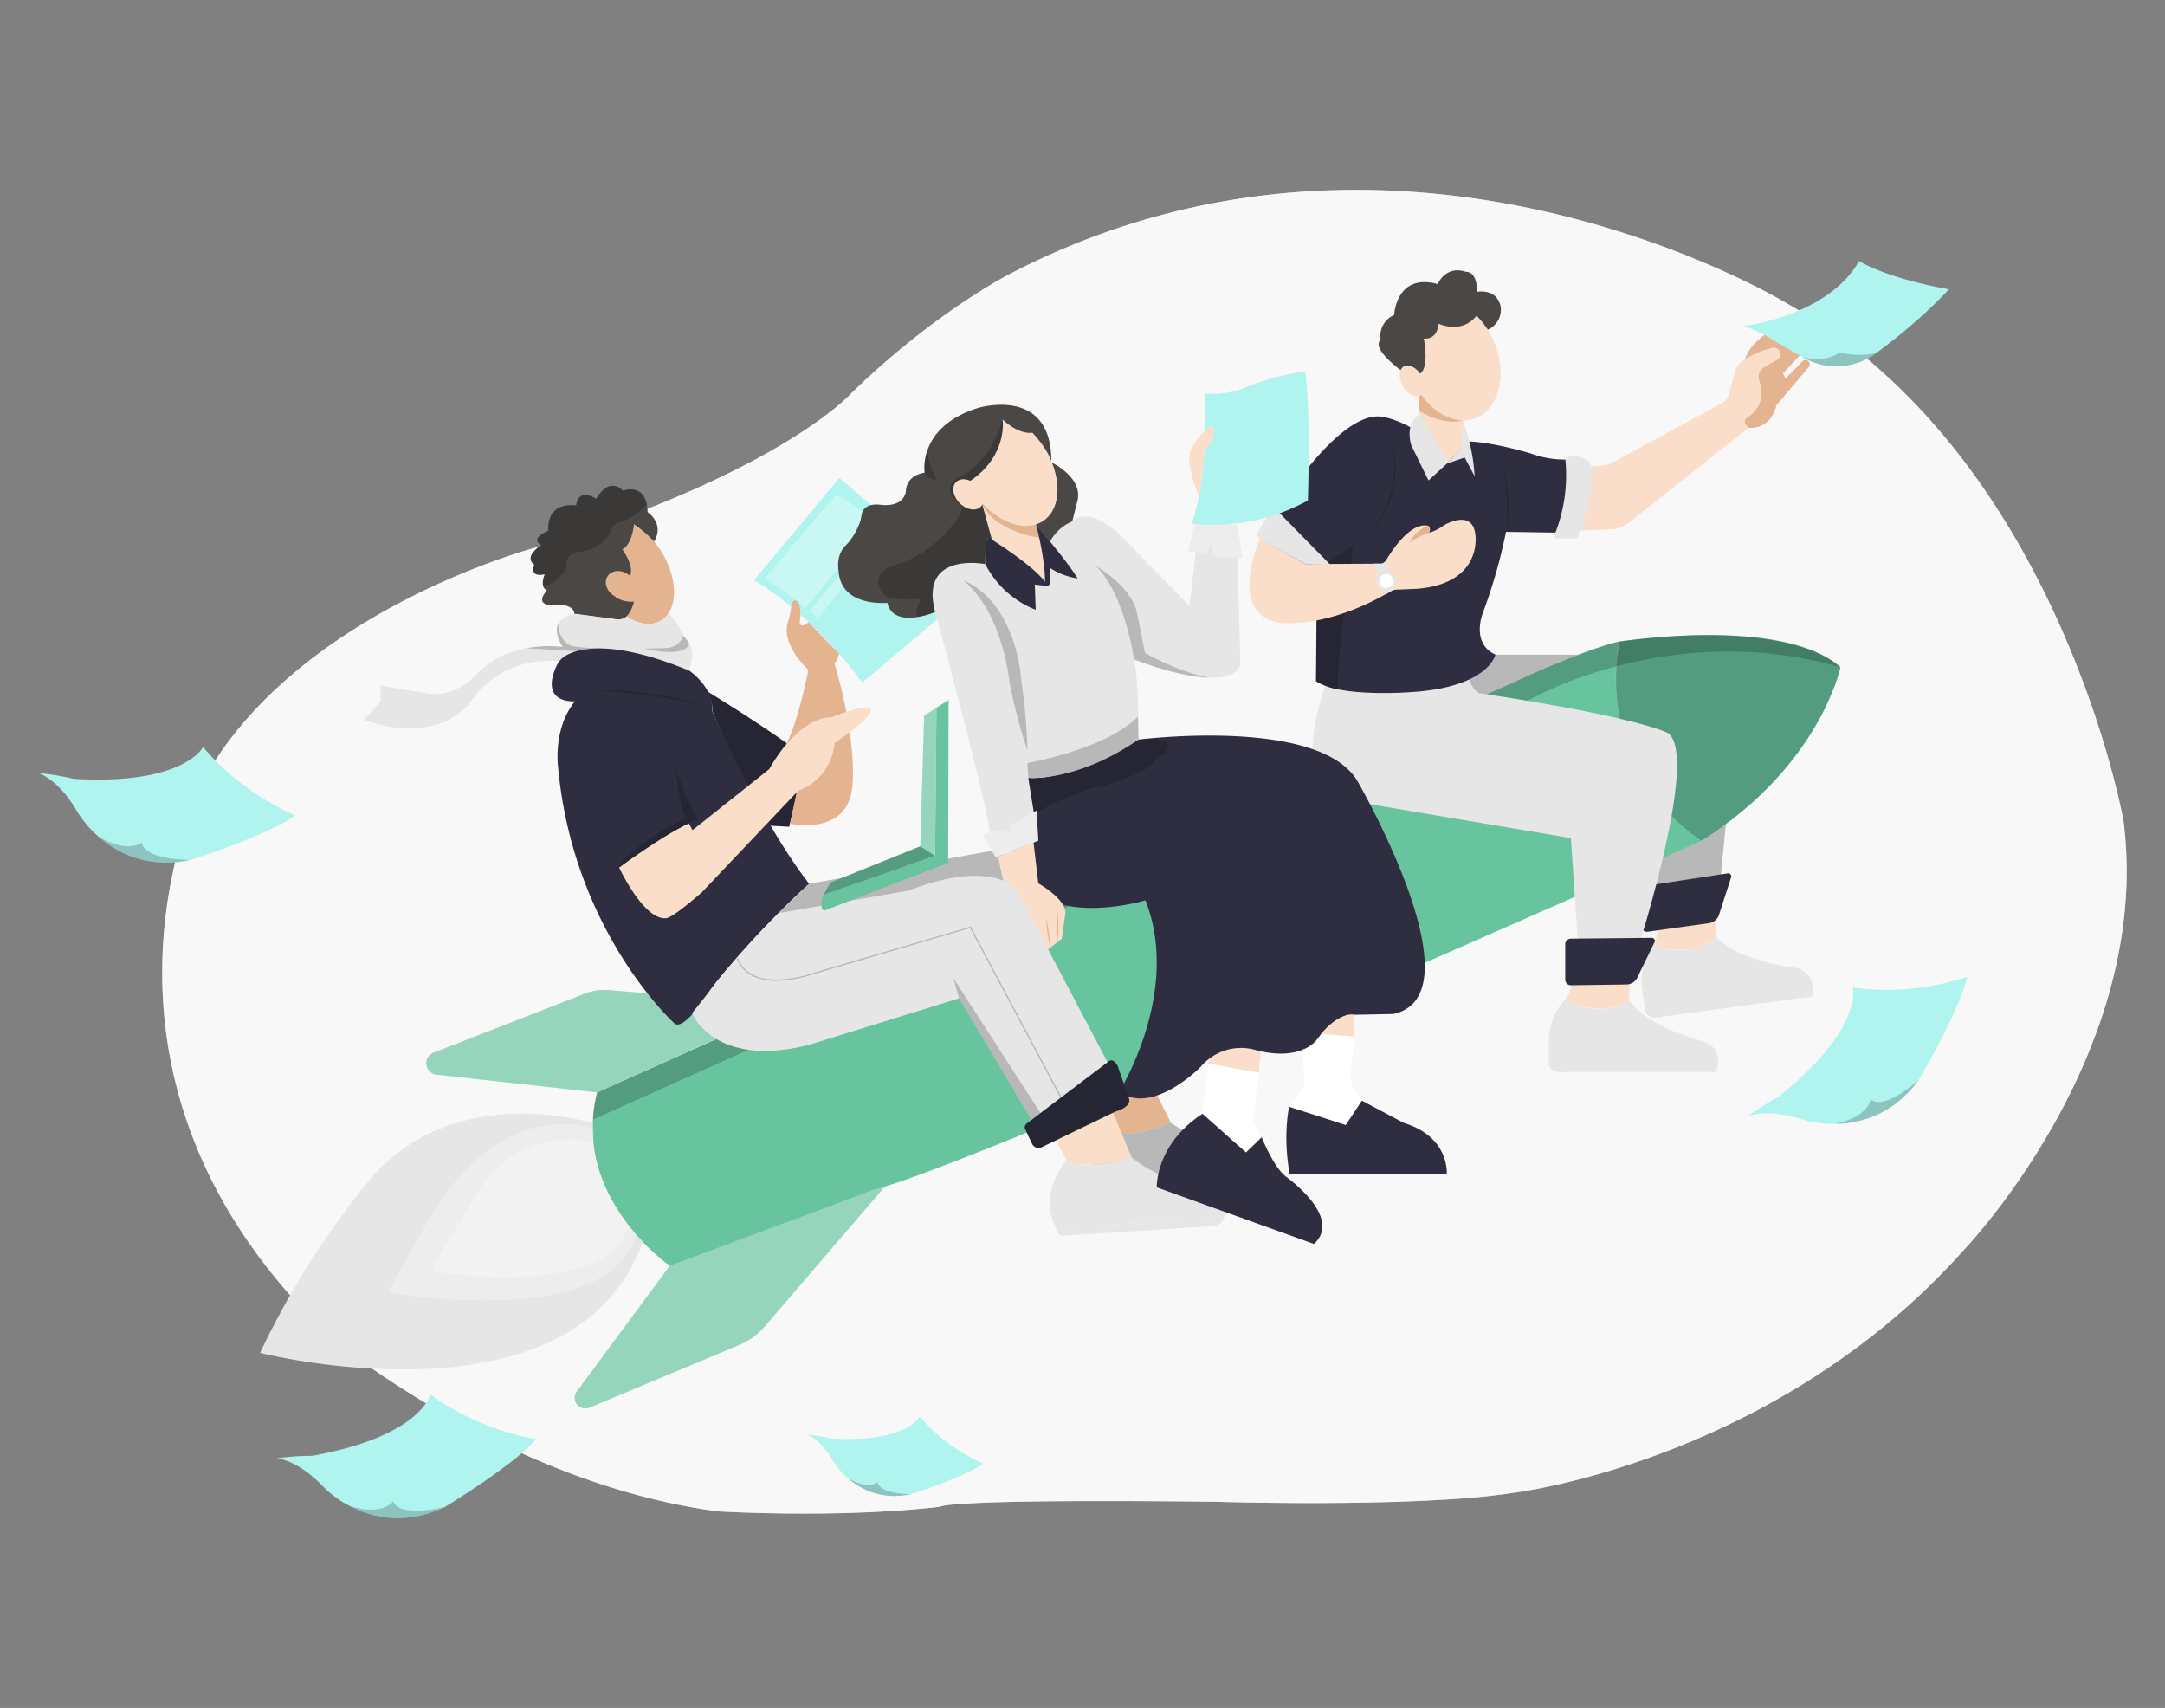 <svg xmlns="http://www.w3.org/2000/svg" width="865.76" height="682.89" viewBox="0 0 865.76 682.89"><rect x="0" y="0" width="865.76" height="682.89" fill="#808080" stroke="none"/><path d="M785.39,499.68A283,283,0,0,1,743.61,538c-67,50.26-137.91,58.79-137.91,58.79-38.34,6.19-119.47,3.65-119.47,3.65-109.63-1.23-110.25,2-110.25,2-41.31,4.79-88.86,1.84-88.86,1.84-84.06-11.06-153.63-68.4-153.63-68.4-1.26-1.18-2.49-2.35-3.7-3.53-108-105.19-48.63-220.06-48.63-220.06,37.4-68.19,133-93.33,133-93.33,98.82-30.23,126.55-62,126.55-62,34.62-33.52,64.64-48.21,64.64-48.21,157.63-80.76,309.79,12.91,309.79,12.91,108.15,61,134,206.46,134,206.46C861.1,421,785.39,499.68,785.39,499.68Z" fill="#E6E6E6"></path><path d="M785.39,499.68A283,283,0,0,1,743.61,538c-67,50.26-137.91,58.79-137.91,58.79-38.34,6.19-119.47,3.65-119.47,3.65-109.63-1.23-110.25,2-110.25,2-41.31,4.79-88.86,1.84-88.86,1.84-84.06-11.06-153.63-68.4-153.63-68.4-1.26-1.18-2.49-2.35-3.7-3.53-108-105.19-48.63-220.06-48.63-220.06,37.4-68.19,133-93.33,133-93.33,98.82-30.23,126.55-62,126.55-62,34.62-33.52,64.64-48.21,64.64-48.21,157.63-80.76,309.79,12.91,309.79,12.91,108.15,61,134,206.46,134,206.46C861.1,421,785.39,499.68,785.39,499.68Z" fill="#fff" opacity="0.7"></path><path d="M301.49,232s21.77,11.67,43.36,40.92l30.48-25.77-27.15-45.32-12.56-10.75Z" fill="#b0f4f0"></path><path d="M306,231.11s12,8.36,16,12.19l27.86-34.13S339.28,198.89,334.06,198Z" fill="#fff" opacity="0.3"></path><polygon points="323.78 244.34 327.26 247.13 353.73 213.69 351.3 210.73 323.78 244.34" fill="#fff" opacity="0.3"></polygon><path d="M267.88,506.08l-37.21,50.27a4.24,4.24,0,0,0,1.51,6.33h0a4.25,4.25,0,0,0,3.54.12l59.78-25a27.82,27.82,0,0,0,10.25-7.4l51.12-59.53Z" fill="#68c39f"></path><path d="M267.88,506.08l-37.21,50.27a4.24,4.24,0,0,0,1.51,6.33h0a4.25,4.25,0,0,0,3.54.12l59.78-25a27.82,27.82,0,0,0,10.25-7.4l51.12-59.53Z" fill="#fff" opacity="0.3"></path><polyline points="598.06 261.76 654.83 261.76 690.53 325.67 687.92 352.31 662.84 356.32 614.77 290.84 579.02 275.07 582.38 270.99 597.01 262.63" fill="#E6E6E6"></polyline><polyline points="598.06 261.76 654.83 261.76 690.53 325.67 687.92 352.31 662.84 356.32 614.77 290.84 579.02 275.07 582.38 270.99 597.01 262.63" opacity="0.2"></polyline><path d="M238.8,436.77,604.68,273.25s27.51-13.41,42.83-16.72c0,0-11.84,47.89,32.92,79.59,0,0-292.91,130.78-331.4,139.66l-81.15,30.3S228.18,479.26,238.8,436.77Z" fill="#68c39f"></path><path d="M662.43,369.9s1.33,3.33-1.39,7.91c0,0,14.16,6,25.41-3.07l-1.06-9.17Z" fill="#fadec9"></path><path d="M661,377.81a24.27,24.27,0,0,0-4.37,17.11l1.26,9.32s.9,4.1,7.32,2.18l59.37-8s2.52-8.6-5.75-11.35c0,0-23.16-2.33-32.42-12.32C686.45,374.74,676.43,383.82,661,377.81Z" fill="#E6E6E6"></path><path d="M687.42,365.75a4.91,4.91,0,0,1-3.91,3.35l-24.58,3.44a2.24,2.24,0,0,1-2.55-1.91l.61-14a2.26,2.26,0,0,1,1.92-2.55l32-4.89a1.22,1.22,0,0,1,1.35,1.58Z" fill="#2F2E41"></path><path d="M647.51,256.53s65.31-10.44,88.47,10.28c0,0-8.19,39.53-55.55,69.31C680.43,336.12,638.46,311.22,647.51,256.53Z" fill="#68c39f"></path><path d="M647.51,256.53s65.31-10.44,88.47,10.28c0,0-8.19,39.53-55.55,69.31C680.43,336.12,638.46,311.22,647.51,256.53Z" opacity="0.2"></path><path d="M237.23,447.57l375.63-168.4S668.59,247.3,736,266.81c0,0-17.41-19.68-88.47-10.28,0,0-2.68-.24-29.38,10.5L238.8,436.77S236.88,443.74,237.23,447.57Z" opacity="0.2"></path><polygon points="483.64 420.58 483.12 425.28 503.32 428.94 504.54 417.44 490.96 415.53 483.64 420.58" fill="#fadec9"></polygon><path d="M440.16,479.25a3,3,0,0,0,3.2,2.89l59.41-8.56s3.28-.6,3.91-3.62Z" opacity="0.2"></path><path d="M462.4,437.3l5.75,11.49a55.69,55.69,0,0,1-21.77,4.7l-4-15Z" fill="#e4b390"></path><path d="M442.2,451.83s-10.77,14.32-2,27.42L506.68,470s6.52-10.3-5-10.61c0,0-19.62-.71-33.68-10.6a51.85,51.85,0,0,1-25,4.43Z" fill="#E6E6E6"></path><path d="M442.2,451.83s-10.77,14.32-2,27.42L506.68,470s6.52-10.3-5-10.61c0,0-19.62-.71-33.68-10.6a51.85,51.85,0,0,1-25,4.43Z" opacity="0.2"></path><path d="M421,454l6.27,11.15s13.59,2.09,25.25-2.44l-10.1-24.21Z" fill="#fadec9"></path><path d="M426.55,463.76s-11.87,13.41-4.2,27.17l67-4s7.32-9.76-4.18-11c0,0-19.5-2.27-32.74-13.24a51.84,51.84,0,0,1-25.25,2.44Z" fill="#E6E6E6"></path><path d="M422.35,490.93a3,3,0,0,0,3,3.14l59.9-3.83s3.31-.35,4.18-3.31Z" fill="#E6E6E6"></path><path d="M323.61,353.36l77.14-13.93,5.75,16.19s-20.2,8-21.77,8.53-72.79,3.49-72.79,3.49l-.51-2.56Z" fill="#E6E6E6"></path><path d="M323.61,353.36l77.14-13.93,5.75,16.19s-20.2,8-21.77,8.53-72.79,3.49-72.79,3.49l-.51-2.56Z" opacity="0.2"></path><path d="M238.8,436.77l-64.43-7.12a4.56,4.56,0,0,1-1.19-8.67l60.57-23.64a21.83,21.83,0,0,1,9.73-1.43l72.84,5.91Z" fill="#68c39f"></path><path d="M238.8,436.77l-64.43-7.12a4.56,4.56,0,0,1-1.19-8.67l60.57-23.64a21.83,21.83,0,0,1,9.73-1.43l72.84,5.91Z" fill="#fff" opacity="0.3"></path><path d="M283,276.56s17.25,10.45,31.53,20.55c0,0,5.75,9.23,5.75,11.49s-4.7,21.95-4.7,21.95L304.8,330s-15.15-34-20-45.8C284.77,284.22,285.45,281.6,283,276.56Z" fill="#2F2E41"></path><path d="M283,276.56s17.25,10.45,31.53,20.55c0,0,5.75,9.23,5.75,11.49s-4.7,21.95-4.7,21.95L304.8,330s-15.15-34-20-45.8C284.77,284.22,285.45,281.6,283,276.56Z" opacity="0.2"></path><path d="M522,225.54l-10.54-.6a.93.93,0,0,1-.68-1.52l2.36-2.94Z" fill="#e4b390"></path><path d="M530.17,274s-18,44.22,13.38,46.83l84.63,14.28,3,44.58h23.69S679.73,302,667,293.1c0,0-11-6.26-75.75-16,0,0-4.36-2.61-4.53-10.1l-56.6,1.22Z" fill="#E6E6E6"></path><path d="M628.36,392s.87,3.48-2.44,7.66c0,0,13.24,7.84,25.6.35l.17-9.23Z" fill="#fadec9"></path><path d="M625.92,399.68a24.29,24.29,0,0,0-6.62,16.37v9.4s.35,4.18,7,3.14h59.9s3.66-8.19-4.18-12c0,0-22.63-5.4-30.47-16.54C651.52,400,640.37,407.69,625.92,399.68Z" fill="#E6E6E6"></path><path d="M455.26,295.72s73.49-9.41,87.94,17.24c0,0,48.94,85,13.93,92.47l-17.93.35s-6.27,1-11.67,8.88c0,0-6,10.4-25.66,5.1a21,21,0,0,0-20.79,5.75c-.25.26-.5.53-.74.81-1.22,1.4-20,19.68-32.74,10.1,0,0,24.9-39.53,10.45-76.44,0,0-64.09,19.5-53.29-40.23L411.2,311S426.35,313.3,455.26,295.72Z" fill="#2F2E41"></path><path d="M451.43,310.69s6.44-1.91,10.1-6.27c0,0,16.37-10.27-6.27-8.7,0,0-20.38,15.84-44.06,15.32l-6.44,8.71s-1.72,9-1.12,12.51a104.65,104.65,0,0,1,29.95-16.08,51.19,51.19,0,0,1,5.42-1.5A68.63,68.63,0,0,0,451.43,310.69Z" opacity="0.2"></path><path d="M413.28,336.67l1.93,16.51s11.49,6.45,10.79,12.19l-1.39,9.93-8,6.27s-12.54-21.25-15-27.86c-.38-1-2.51-11.18-2.51-11.18Z" fill="#fadec9"></path><path d="M423,364.68a56.79,56.79,0,0,1,.2,5.84,54.1,54.1,0,0,1-.33,5.83c-.18-1.91-.2-3.91-.19-5.84a56.79,56.79,0,0,1,.32-5.83Z" fill="#e4b390"></path><path d="M418.34,367.12a54.41,54.41,0,0,1,1,5.53,52.7,52.7,0,0,1,.53,5.61,52,52,0,0,1-1-5.54,52.76,52.76,0,0,1-.53-5.6Z" fill="#e4b390"></path><path d="M521,419.62l.61,14.19-6.1,8.71,22.64,7.31,6.45-9.75s-5.58-5.4-4.36-11.84l1.4-13.76-13.3-1.11S524.4,419.53,521,419.62Z" fill="#fff"></path><path d="M541.64,414.48l0-8.72s-5.19-1.69-13.32,7.61Z" fill="#fadec9"></path><path d="M515.51,442.52s-2.61,11,.18,26.82h62.86s1.22-14.8-17.24-20.38l-16.71-8.88-6.45,9.75Z" fill="#2F2E41"></path><path d="M483.12,425.28l-2.26,20,17.41,15.49,6.27-6.09-2.61-4.95a4.94,4.94,0,0,1-.54-2.8l1.93-18Z" fill="#fff"></path><path d="M504.54,454.71s4.53,11.67,9.58,15.67c0,0,23.16,16.2,11.32,27l-62.87-22.63s-.69-17.07,18.29-29.43l17.41,15.49Z" fill="#2F2E41"></path><ellipse cx="252.9" cy="228.68" rx="14.13" ry="22.58" transform="translate(-80.46 157.09) rotate(-30)" fill="#e4b390"></ellipse><path d="M261.54,216.52a43.71,43.71,0,0,0-8-6.85c-1.06,8.69-4.68,10-4.68,10,5.22,7.48,3,10.59,3,10.59l-5.74,8.51a12.38,12.38,0,0,0,7.42,1.79c-2.61,9.58-8,7-8,7l-15.85-2.09c-.34-4.88-9.4-3.48-9.4-3.48-6.79-.53-1.57-5.92-1.57-5.92a2.63,2.63,0,0,1-1.49-1.71c-.6-2,.62-4.74.62-4.74-6.62,1.39-4.18-3.83-4.18-3.83-4.53-3.31,2.79-7.84,2.79-7.84-4.88-2.61,2.78-5.74,2.78-5.74-.52-12.19,11.15-10.1,11.15-10.1,1-7.49,8-2.62,8-2.62,5.57-9.4,10.62-3.3,10.62-3.3,6.73-1.91,8.91,2.17,9.61,5.33a13.36,13.36,0,0,1,.32,3.2C266.14,210.21,261.54,216.52,261.54,216.52Z" fill="#4a4745"></path><path d="M258.68,201.44a23.2,23.2,0,0,1-11.6,7.7,3.69,3.69,0,0,0-2.56,2.34c-3.17,8.88-13.38,9.18-13.38,9.18a5.33,5.33,0,0,0-4.75,5.51,4.71,4.71,0,0,1-.84,2.51c-3,4.25-6.23,5.36-8.27,5.6-.6-2,.62-4.74.62-4.74-6.62,1.39-4.18-3.83-4.18-3.83-4.53-3.31,2.79-7.84,2.79-7.84-4.88-2.61,2.78-5.74,2.78-5.74-.52-12.19,11.15-10.1,11.15-10.1,1-7.49,8-2.62,8-2.62,5.57-9.4,10.62-3.3,10.62-3.3C255.8,194.2,258,198.28,258.68,201.44Z" opacity="0.2"></path><path d="M275.37,268.2c-10.58-4.55-24.64-7.6-28.77-8.45a20.48,20.48,0,0,0-3.41-.4c-2-.07-3.75.09-5.37.16h-.14c-1.16.05-2.25,0-3.24.17a26,26,0,0,0-3.88.68h0c-4.95,1.55-6.74,4-6.74,4-25.6-1.91-35.88,16.72-35.88,16.72-15.84,17.94-42.49,6.62-42.49,6.62s6.79-6.79,6.79-7.49-.17-6.09-.17-6.09l18.11,3c12.19,2.44,20.9-8,20.9-8,5.87-6.11,13.34-8.84,19.77-10a48.36,48.36,0,0,1,14.19-.46c-2.92-4.61-2.8-7.63-1.57-9.61h0c1.94-3.11,6.62-3.63,6.62-3.63l15.84,2.09a6.33,6.33,0,0,0,4.88-1c11.32,7.31,16.55-1.25,16.55-1.25a29,29,0,0,1,6.09,9.08C279.54,259.52,275.37,268.2,275.37,268.2Z" fill="#E6E6E6"></path><path d="M229.48,258.43c2.69.4,7.72.8,9.32.89a35.33,35.33,0,0,0-4.33.16,35.17,35.17,0,0,0-3.58.91l-.33,0h0c-6.95-.52-19.77-1.17-19.77-1.17l.06-.09a48.35,48.35,0,0,1,14.19-.46c-2.91-4.61-2.79-7.63-1.56-9.61-.58,2.66.74,5.23,2,6.92A6.06,6.06,0,0,0,229.48,258.43Z" opacity="0.2"></path><path d="M273.11,254.27s-1.22,4.7-7.14,4.88l-8.36.17s16.17,4.19,18-2A13.78,13.78,0,0,0,273.11,254.27Z" opacity="0.2"></path><path d="M229.92,280.39s-14.42,1.3-7.32-14.24a8.89,8.89,0,0,1,3.62-4c5.2-3,18.81-6.65,49.5,6.05,0,0,9.92,6.79,9,16,0,0,19.16,43.89,38.84,69.14,0,0-22.29,19.85-39.88,43,0,0-10.62,17.07-14.28,12.54,0,0-39.88-36.22-46.15-101.35C223.3,307.56,220.69,291.89,229.92,280.39Z" fill="#2F2E41"></path><path d="M239.15,276a134.06,134.06,0,0,1,18.46,1A112.72,112.72,0,0,1,277,281c1.25.39,2.51.85,3.75,1.28-1.28-.33-2.55-.7-3.83-1-12.36-3.05-25.1-4.46-37.79-5.25Z" opacity="0.2"></path><path d="M315.94,329.33s23.17,5.22,24.91-15-7.14-49.11-7.14-49.11.87-.7,1.91-3.83L323.26,248.7s-3.14,3.13-3.48,0a14.71,14.71,0,0,0-.43-7.65,1.5,1.5,0,0,0-2.87.27,3.71,3.71,0,0,0-.07.71,17.43,17.43,0,0,1-.47,3.53c-.23,1-.52,2.06-.8,2.91a11.29,11.29,0,0,0-.38,5.44c.6,3.3,2.59,8.23,8.5,13.94,0,0-4.18,21.25-8.71,29.26,0,0,4.88,7,5.75,11.49Z" fill="#e4b390"></path><path d="M237.06,449.09s-53.81-17.19-88.12,21.29A334.27,334.27,0,0,0,104,540.91s126.08,32,153-44.53C257,496.38,234.81,475,237.06,449.09Z" fill="#E6E6E6"></path><path d="M237.53,451.41S201.71,437,172.1,486.58L156,515a1.41,1.41,0,0,0,1,2.09c13.21,2.07,87.74,12.14,97.18-23.44C254.22,493.6,234.69,471.28,237.53,451.41Z" fill="#fff" opacity="0.3"></path><path d="M237.19,456.6s-29.56-7.46-46.28,20.4l-17.72,29.53a1.41,1.41,0,0,0,1,2.12c11.91,1.61,70.47,8.12,77.08-18.44C251.29,490.21,238.54,474,237.19,456.6Z" fill="#fff" opacity="0.3"></path><path d="M214.42,575.39c-8.88,10.45-36.57,27.17-36.57,27.17-15.47,7.4-28.51,4.3-37.18,0a43.35,43.35,0,0,1-11.41-8.14c-10.45-11-18.63-11.32-18.63-11.32a94,94,0,0,1,14.1-1c43.71-7.84,47.37-24.56,47.37-24.56C192,572.26,214.42,575.39,214.42,575.39Z" fill="#b0f4f0"></path><path d="M177.85,602.56c-15.47,7.4-28.51,4.3-37.18,0l-.08-.27s11.31,4,16.71-2C157.3,600.29,158.34,606.91,177.85,602.56Z" opacity="0.2"></path><path d="M786.64,390.57c-2.88,13.41-19.36,41.24-19.36,41.24-10.13,13.84-23.08,17.28-32.78,17.54a43.51,43.51,0,0,1-13.9-1.77c-14.39-4.72-21.77-1.15-21.77-1.15a96.1,96.1,0,0,1,11.93-7.6c34.81-27.58,30.12-44,30.12-44C765.37,398.44,786.64,390.57,786.64,390.57Z" fill="#b0f4f0"></path><path d="M767.28,431.81c-10.13,13.84-23.08,17.28-32.78,17.54l-.19-.2s11.84-1.85,13.79-9.62C748.1,439.53,752.16,444.87,767.28,431.81Z" opacity="0.2"></path><path d="M118.1,326C107,334.1,76.17,343.85,76.17,343.85c-16.78,3.56-28.72-2.51-36.12-8.78a43.19,43.19,0,0,1-9.18-10.58c-7.58-13.12-15.46-15.38-15.46-15.38a95.11,95.11,0,0,1,14,2.29c44.33,2.65,51.81-12.74,51.81-12.74C97,317.71,118.1,326,118.1,326Z" fill="#b0f4f0"></path><path d="M76.17,343.85c-16.78,3.56-28.72-2.51-36.12-8.78l0-.28s10.06,6.52,16.7,2C56.73,336.82,56.19,343.5,76.17,343.85Z" opacity="0.2"></path><path d="M393.17,585.17c-7.62,5.54-28.82,12.25-28.82,12.25-11.53,2.45-19.74-1.73-24.83-6a30,30,0,0,1-6.31-7.27c-5.21-9-10.62-10.57-10.62-10.57a64.08,64.08,0,0,1,9.59,1.58c30.47,1.81,35.61-8.77,35.61-8.77A70.58,70.58,0,0,0,393.17,585.17Z" fill="#b0f4f0"></path><path d="M364.35,597.42c-11.53,2.45-19.74-1.73-24.83-6v-.19s6.91,4.48,11.48,1.4C351,592.59,350.62,597.18,364.35,597.42Z" opacity="0.2"></path><path d="M710.38,162l12.94-15.25a1.7,1.7,0,0,0-.81-2.73h0a1.68,1.68,0,0,0-1.71.44L714,151.35l-1-2.09,11.32-12L710.55,131s-13.58,6.09-13.23,16.54c0,0-3.83,20.55-3.31,21.42s5.23,2.09,5.23,2.09S707.94,172.25,710.38,162Z" fill="#e4b390"></path><path d="M632,212.18l12.7-.59A11,11,0,0,0,651,209.3L699.24,171,698,169.58a2,2,0,0,1,.68-2.55c2.59-1.69,7.34-6,5.27-13.59,0,0-2.44-4.53,1.91-6.79l4.79-2.77a2.64,2.64,0,0,0,1.19-3.08h0a2.63,2.63,0,0,0-3.2-1.73c-4.71,1.28-14.57,4.63-15,10.19l-2.36,8.61a5.29,5.29,0,0,1-2.6,3.27L645,184.85a11.1,11.1,0,0,1-4.56,1.31l-4.12.27-6.69,19.08Z" fill="#fadec9"></path><polygon points="567.23 156.92 567.58 169.46 580.99 187.22 584.65 180.61 585 164.93 567.23 156.92" fill="#fadec9"></polygon><path d="M629.4,183.57,625.57,213l-23.33-.35A214.35,214.35,0,0,1,593,245s-5,12.19,5,16.72c0,0-2.61,13.06-33.61,15,0,0-17.33,1.38-29.52-1.14a24.35,24.35,0,0,1-8.62-3.21l.35-44.06L522,225.65l-18.28-10.39S531.36,166.5,551,166.5c0,0,4.7-.18,13.06,4.35l14.63,14.46,8.61-8.8s8.11-.08,24.82,4.79A39.08,39.08,0,0,0,629.4,183.57Z" fill="#2F2E41"></path><path d="M532.06,225.88l-21-21.35a2,2,0,0,0-3.13.35l-4.85,7.72a2,2,0,0,0,.73,2.82L522,225.54Z" fill="#E6E6E6"></path><path d="M534.93,275.59a24.35,24.35,0,0,1-8.62-3.21l.35-44.06L522,225.65v-.11l10.1.34-1.15-1,10.38-7S534.34,263.15,534.93,275.59Z" opacity="0.2"></path><path d="M557.72,235.79a2.24,2.24,0,0,0-1.09.33c-27.24,16.19-45.82,12.75-45.82,12.75-20.2-4.35-7-33.45-7-33.45L522,225.54l30.17-.17a2.3,2.3,0,0,0,2-1.15c2.21-3.79,9.76-15.62,17-14,0,0,1.21.87.34,2.79a19.28,19.28,0,0,0,5.92-3s11.32-6.79,12.54,3.65c0,0,3.31,19.68-23.51,21.77Z" fill="#fadec9"></path><path d="M571.41,213s-5.92,2.09-7.66,4.18c0,0,1.39-4.7,7.32-7C571.07,210.21,572.11,210.56,571.41,213Z" fill="#e4b390"></path><circle cx="554.35" cy="232.33" r="3.83" fill="#E6E6E6"></circle><circle cx="554.35" cy="232.33" r="2.79" fill="#fff"></circle><path d="M549.47,225.36l2.09,4.88a3.78,3.78,0,0,1,3.83-1.39l-1.27-4.63a2.42,2.42,0,0,1-2,1.15Z" fill="#E6E6E6"></path><path d="M553.65,235.81l.33,1.91,2.65-1.6,1.09-.33v-1.55A5,5,0,0,1,553.65,235.81Z" fill="#E6E6E6"></path><path d="M555.22,172.07a41.2,41.2,0,0,1-.19,30c-.25.63-.62,1.39-.9,2-.21.46-.78,1.49-1,2L552,207.93c-.27.41-1,1.41-1.23,1.82a43.88,43.88,0,0,1-3.24,3.95c-.35.37-1.18,1.2-1.53,1.56a48.12,48.12,0,0,0,3.68-4.5,39.85,39.85,0,0,0,5.43-10.2,44.6,44.6,0,0,0,.12-28.49Z" opacity="0.2"></path><path d="M600.84,186.35a59.23,59.23,0,0,1,2.25,13.07,51.11,51.11,0,0,1-.39,10.78c-.14.82-.3,1.64-.46,2.45.09-1.08.27-2.21.31-3.3a87.13,87.13,0,0,0-1.71-23Z" opacity="0.2"></path><path d="M622.22,215.26h7.91a.77.77,0,0,0,.7-.45c1.11-2.47,6.24-14.63,5.87-26.83a5,5,0,0,0-2.41-4.13c-2.26-1.38-5.78-2.73-8.32-.11a63.55,63.55,0,0,1-4.46,30.45A.77.77,0,0,0,622.22,215.26Z" fill="#E6E6E6"></path><path d="M779.34,115.65c-9,9.84-20.24,19-29.1,25.57A26.76,26.76,0,0,1,721,142.91l-10.75-6.19c-8.71-5.57-13.24-6.27-13.24-6.27,37.79-6.09,46.32-26.12,46.32-26.12C756.53,112,779.34,115.65,779.34,115.65Z" fill="#b0f4f0"></path><path d="M750.24,141.22A26.76,26.76,0,0,1,721,142.91s9.27,2.17,14.5-2A34.42,34.42,0,0,0,750.24,141.22Z" opacity="0.2"></path><path d="M567.43,164.32l0-9L584.9,168S578.77,170.85,567.43,164.32Z" fill="#e4b390"></path><ellipse cx="581.3" cy="144.29" rx="17.85" ry="24.42" transform="translate(-13.42 215.26) rotate(-20.74)" fill="#fadec9"></ellipse><path d="M595,131.8a8.68,8.68,0,0,0,5-9.7c-1.91-7-9.4-5.4-9.4-5.4.17-8.54-4.35-8-4.35-8-8.19-2.79-11.32,4.87-11.32,4.87-16.72-4.53-17.42,12.37-17.42,12.37a9.13,9.13,0,0,0-5.4,9.92c-4,3.49,8.15,12.25,8.15,12.25l7.21,1.56c4.39-2.21,1.88-14.33,1.88-14.33s5.23,1,5.92-5.92c0,0,9,4.41,15.16-3.14a28,28,0,0,1,3.63,4.26Z" fill="#4a4745"></path><ellipse cx="564.71" cy="152.31" rx="4.27" ry="6.7" transform="translate(-0.5 302.76) rotate(-30)" fill="#fadec9"></ellipse><path d="M571.24,192.1l8-7.31-11.64-19.2s-5.77,3-3.34,12.23Z" fill="#E6E6E6"></path><path d="M578.73,185.31l5.92-6.27L584.9,168a76.72,76.72,0,0,1,4.8,22.41l-4-7.49Z" fill="#E6E6E6"></path><path d="M654.76,390.86a4.93,4.93,0,0,1-4.35,2.77l-22.24.3a2.25,2.25,0,0,1-2.25-2.25V377.55a2.25,2.25,0,0,1,2.25-2.25l32.35-.33a1.22,1.22,0,0,1,1.11,1.76Z" fill="#2F2E41"></path><path d="M394,225.54s-27-5.4-20,19.15c0,0,21.08,77.84,21.6,87.6l5.57,3.48,12.37-10.1L411.2,311s19.33,1.74,44.06-15.32c0,0,.35-21.42-1.74-32.05,0,0,38.66,15.15,42.49,1.92l-1.22-44.41-8.88-7.49-7.49,5.23-2.79,23.33-27.16-27.68s-12-12.89-19.68-6.1a18.71,18.71,0,0,0-10.1,10.45Z" fill="#E6E6E6"></path><g opacity="0.2"><path d="M385.25,232c15.44,6.61,22.2,25.77,23.21,40.69a213.15,213.15,0,0,1,2.39,27.4,214.51,214.51,0,0,1-7-26.59c-.59-3.87-1.18-7.74-2.11-11.54-2.81-11.16-7.61-22.22-16.48-30Z"></path></g><path d="M411.2,311l-.35-5.92s31.26-5.4,44.19-18.55l.22,9.15S433.49,311.74,411.2,311Z" opacity="0.2"></path><polygon points="392.92 333.85 398.14 342.74 415.21 336.12 414.51 324.1 403.89 330.02 403.54 333.16 399.53 331.59 392.92 333.85" fill="#E6E6E6"></polygon><polygon points="392.92 333.85 398.14 342.74 415.21 336.12 414.51 324.1 403.89 330.02 403.54 333.16 399.53 331.59 392.92 333.85" fill="#fff" opacity="0.3"></polygon><polygon points="475.11 220.49 478.07 208.12 494.79 210.04 496.88 223.1 484.52 222.4 484.69 216.66 482.43 221.01 475.11 220.49" fill="#E6E6E6"></polygon><polygon points="475.11 220.49 478.07 208.12 494.79 210.04 496.88 223.1 484.52 222.4 484.69 216.66 482.43 221.01 475.11 220.49" fill="#fff" opacity="0.3"></polygon><path d="M453.52,263.67s-3.66-25.94-15.33-37.44c0,0,13.76,7.84,16.37,18.29l3.31,16.54s12.49,7.34,25.58,9.94C483.45,271,472.67,271.16,453.52,263.67Z" opacity="0.2"></path><path d="M481.9,157.27s1.57,33.26-5.39,52.07A77.94,77.94,0,0,0,523,200.11s1.22-34.65-1-51.55a93.31,93.31,0,0,0-24,6.38,34.8,34.8,0,0,1-10.87,2.48A26,26,0,0,1,481.9,157.27Z" fill="#b0f4f0"></path><path d="M479.46,198.26s-5.92-13.12-3.13-18.7a32.12,32.12,0,0,1,7.54-9.12.9.9,0,0,1,1.46.47c.44,1.81.52,5.3-3.66,9C481.67,179.86,480.85,192.06,479.46,198.26Z" fill="#fadec9"></path><path d="M392.63,201.07l4.12,15.06s18.63,12,21.07,16.55c0,0,.87-8.19-3.66-23.69Z" fill="#fadec9"></path><path d="M392.63,201.07s2.71,10.39,23.09,14l-1.56-6Z" fill="#e4b390"></path><path d="M420.43,184.86s13.24,6.2,10.28,15.95l-1.92,7.66a17.85,17.85,0,0,0-8.92,8.14l-6.06-7.27S428.27,205.66,420.43,184.86Z" fill="#4a4745"></path><ellipse cx="403.16" cy="187.52" rx="16.71" ry="25.09" transform="translate(-35.84 258.08) rotate(-34.08)" fill="#fadec9"></ellipse><path d="M420.43,184.44s-1.57-5.05-7.61-11.44c0,0-4.93,1.16-11.89-5.28,0,0,2.19,14.5-13.1,24.66l4.8,8.69,4.12,15.06s-2-1.67-2.49.3l-.3,9.11s-26.47-5.23-20,19.15a33.06,33.06,0,0,1-7,2c-4.85.8-10.67.38-12.13-5.66,0,0-19,1.91-19.51-13.24,0,0-1.24-5.77,3.05-9.93a16.3,16.3,0,0,0,2-2.35,28.49,28.49,0,0,0,3.28-6.08,16.85,16.85,0,0,0,.91-3.62c.22-1.48,1.4-4.64,7.44-4,0,0,8.08,1.4,10-4.31a6.09,6.09,0,0,0,.29-1.53c.09-1.42.92-5.88,7.48-7,0,0-3-18.11,21.07-25.78C390.83,163.19,420.43,153.86,420.43,184.44Z" fill="#4a4745"></path><path d="M369.76,189a4.54,4.54,0,0,0,4.7,2.61s-3.91-7.34-3.44-11.94A19.67,19.67,0,0,0,369.76,189Z" opacity="0.2"></path><path d="M392.63,201.07l4.12,15.06s-2-1.67-2.49.3l-.3,9.11s-26.47-5.23-20,19.15a33.06,33.06,0,0,1-7,2c-1.52-3,1.45-7.23,1.45-7.23-13.93,1-15.32-2.09-15.32-2.09-6.62-8.88,5.92-11.84,5.92-11.84C375.5,220.31,383.69,206,383.69,206c1.91-3,.06-4.85.06-4.85-7.95-5.54-1.11-10-1.11-10,14.11-5.92,18.29-23.51,18.29-23.51s2.19,14.5-13.1,24.66Z" opacity="0.2"></path><ellipse cx="387.26" cy="197.67" rx="4.96" ry="6.97" transform="translate(-26.35 331.73) rotate(-45)" fill="#fadec9"></ellipse><path d="M414.16,243.82A38.54,38.54,0,0,1,394,225.54l.29-9.11a1.32,1.32,0,0,1,1.8-1c4.52,2.78,18,11.73,21.77,17.24,0,0,.38-7.42-3.47-22.69,0,0,12.52,14.5,16.53,21.29a27.21,27.21,0,0,1-11-4.18,49.12,49.12,0,0,1-.22,6.36,1,1,0,0,1-1.15.85l-4.73-.59Z" fill="#2F2E41"></path><path d="M247.55,346.84s9.88,21.15,18.76,20.28c0,0,1.75.69,14.46-10.45l38.48-40.58s12.54-3.48,14.63-19.15c0,0,11.23-7.25,14.17-12a1.39,1.39,0,0,0-1.17-2.12c-1.94,0-6,.75-14.39,4,0,0-12.37-1.22-24.9,20.72l-30.65,24.38-1.5-2.72A157.4,157.4,0,0,0,247.55,346.84Z" fill="#fadec9"></path><path d="M270.49,308.08s.87,15,4,19c0,0-17.59,7.14-29.43,21.6,0,0,24.2-17.94,34.13-21.08A105.22,105.22,0,0,1,270.49,308.08Z" fill="#2F2E41"></path><path d="M270.49,308.08s.87,15,4,19c0,0-17.59,7.14-29.43,21.6,0,0,24.2-17.94,34.13-21.08A105.22,105.22,0,0,1,270.49,308.08Z" opacity="0.2"></path><ellipse cx="248.12" cy="233.81" rx="5.14" ry="6.18" transform="translate(-85.72 302.94) rotate(-55)" fill="#e4b390"></ellipse><path d="M276.76,405.08s8.54,22.29,46.67,12.71l60.08-18.63,28.91,48.58,30.48-23-36.4-69.14s-9.21-12.27-42.29.12l-1.07.4-51.71,8.94s-22,22.58-27.7,31.29Z" fill="#E6E6E6"></path><g opacity="0.2"><path d="M424,438.92l-36.09-67.84-62.49,18.4a51.5,51.5,0,0,1-13.11,2.63A24,24,0,0,1,302,390.72a12.69,12.69,0,0,1-7.34-7.43l.49-.19c2.35,6.11,8.11,9,17.12,8.49a51.3,51.3,0,0,0,13-2.6l62.91-18.53,36.29,68.21Z"></path></g><polygon points="383.51 399.16 381.25 391.15 416.08 444.96 412.42 447.74 383.51 399.16" opacity="0.2"></polygon><path d="M374.46,283l-.53,59.21-44.58,15.5a8.3,8.3,0,0,0-.87,3.14,8,8,0,0,0,.2,2.4,1,1,0,0,0,1.31.7L379.16,345l.17-65.13Z" fill="#68c39f"></path><polygon points="369.58 286.14 368.01 338.38 373.94 342.21 374.46 283 369.58 286.14" fill="#68c39f"></polygon><polygon points="369.58 286.14 368.01 338.38 373.94 342.21 374.46 283 369.58 286.14" fill="#fff" opacity="0.3"></polygon><polygon points="329.35 357.71 332.14 352.84 368.01 338.38 373.94 342.21 329.35 357.71" fill="#68c39f"></polygon><polygon points="329.35 357.71 332.14 352.84 368.01 338.38 373.94 342.21 329.35 357.71" opacity="0.2"></polygon><path d="M442.9,424.76s1.91-2.44,4,1.39l4.53,13.06s1.57,3.14-5.4,5.23l-29.51,14.27a2.82,2.82,0,0,1-3.76-1.31L410,451.56a1.86,1.86,0,0,1,.56-2.3Z" fill="#2F2E41"></path><path d="M442.9,424.76s1.91-2.44,4,1.39l4.53,13.06s1.57,3.14-5.4,5.23l-29.51,14.27a2.82,2.82,0,0,1-3.76-1.31L410,451.56a1.86,1.86,0,0,1,.56-2.3Z" opacity="0.2"></path></svg>